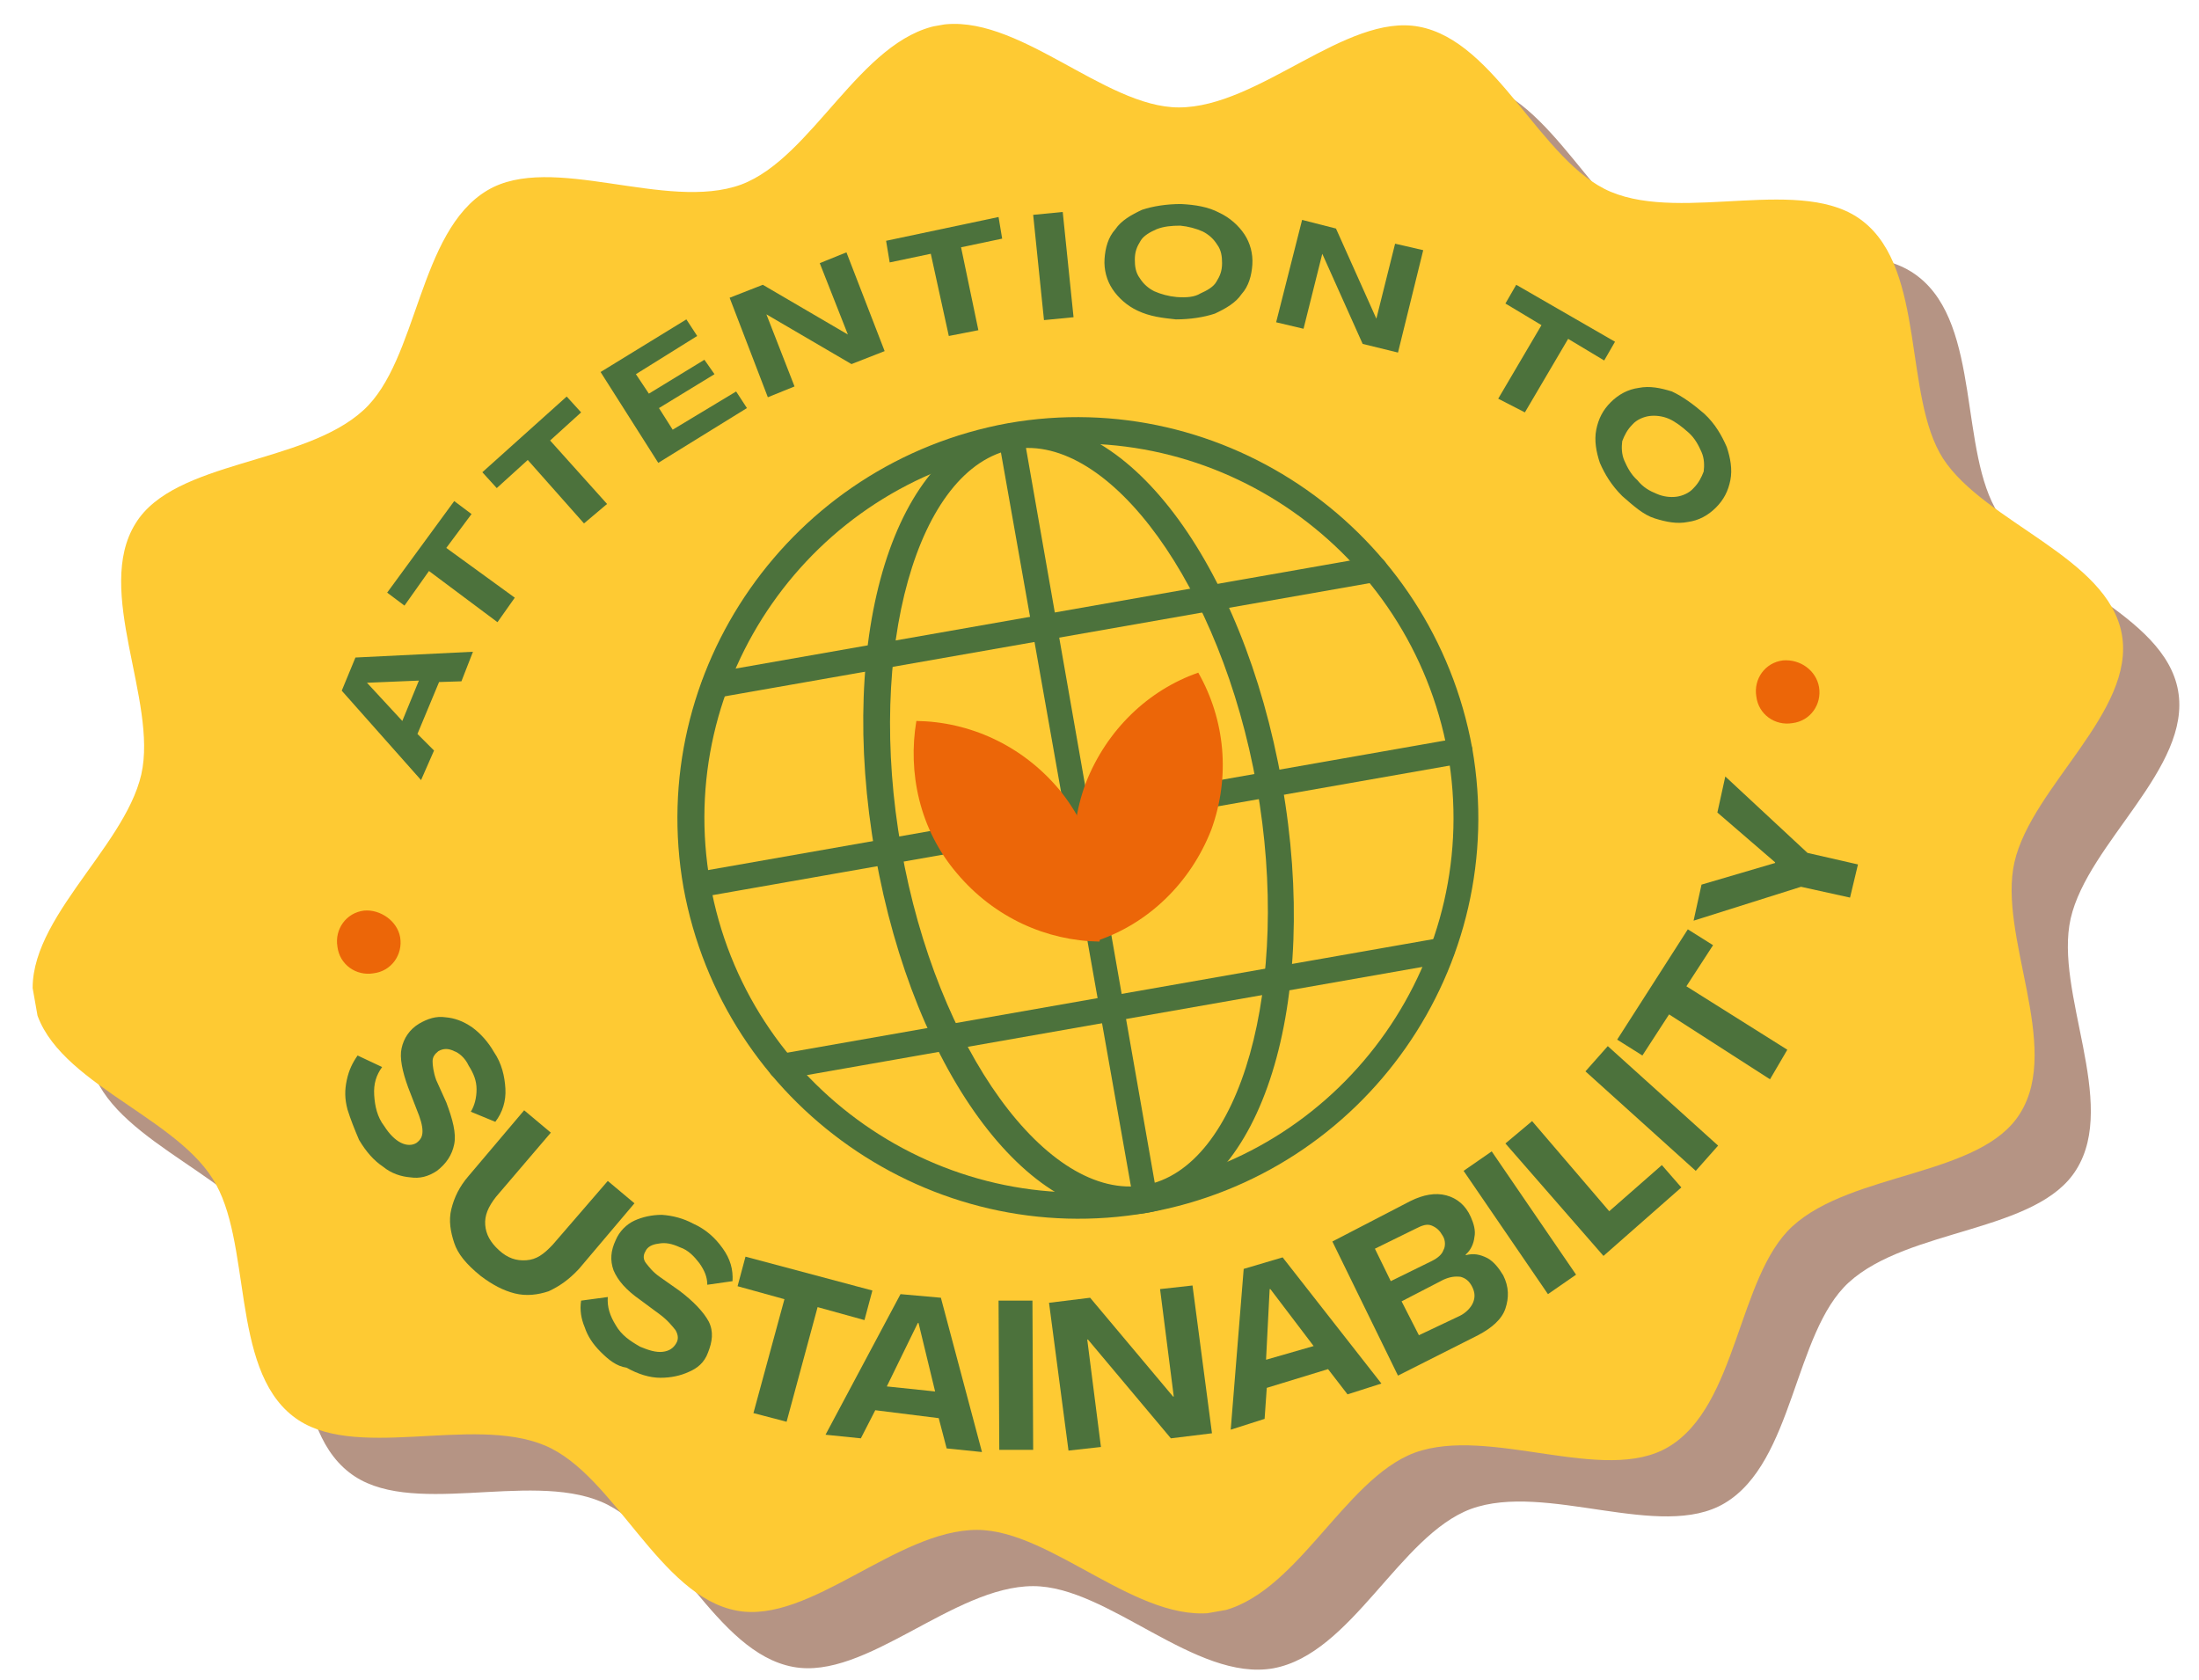 <?xml version="1.0" encoding="utf-8"?>
<!-- Generator: Adobe Illustrator 25.2.0, SVG Export Plug-In . SVG Version: 6.00 Build 0)  -->
<svg version="1.1" id="Livello_1" xmlns="http://www.w3.org/2000/svg" xmlns:xlink="http://www.w3.org/1999/xlink" x="0px" y="0px"
	 viewBox="0 0 305 233" style="enable-background:new 0 0 305 233;" xml:space="preserve">
<style type="text/css">
	.st0{display:none;fill:#B59484;}
	.st1{display:none;}
	.st2{display:inline;}
	.st3{clip-path:url(#SVGID_2_);}
	.st4{clip-path:url(#SVGID_4_);}
	.st5{fill:#EC6608;}
	.st6{clip-path:url(#SVGID_6_);}
	.st7{fill:#4C723C;}
	.st8{fill:#FECA33;}
	.st9{clip-path:url(#SVGID_8_);}
	.st10{fill:#B59484;}
	.st11{clip-path:url(#SVGID_10_);}
	.st12{clip-path:url(#SVGID_12_);}
	.st13{clip-path:url(#SVGID_14_);}
</style>
<path class="st0" d="M463.9,453.4l24.6-91.7c5.1-18.9-0.3-39.1-14.2-52.9l-67.1-67.1c-13.8-13.8-34-19.2-52.9-14.2l-91.7,24.6
	c-18.9,5.1-33.7,19.8-38.7,38.7l-24.6,91.7c-5.1,18.9,0.3,39.1,14.2,52.9l67.1,67.1c13.8,13.8,34,19.2,52.9,14.2l91.7-24.6
	C444.1,487.1,458.9,472.3,463.9,453.4"/>
<g class="st1">
	<g class="st2">
		<g>
			<g>
				<defs>
					
						<rect id="SVGID_1_" x="184.1" y="226.1" transform="matrix(0.259 -0.966 0.966 0.259 -102.607 592.424)" width="301.3" height="273.9"/>
				</defs>
				<clipPath id="SVGID_2_">
					<use xlink:href="#SVGID_1_"  style="overflow:visible;"/>
				</clipPath>
				<g class="st3">
					<g>
						<g>
							<g>
								<g>
									<defs>
										
											<rect id="SVGID_3_" x="184.1" y="226.1" transform="matrix(0.259 -0.966 0.966 0.259 -102.607 592.424)" width="301.3" height="273.9"/>
									</defs>
									<clipPath id="SVGID_4_">
										<use xlink:href="#SVGID_3_"  style="overflow:visible;"/>
									</clipPath>
									<g class="st4">
										<path class="st5" d="M454.8,444.3l24.6-91.7c5.1-18.9-0.3-39.1-14.2-52.9l-67.1-67.1c-13.8-13.8-34-19.2-52.9-14.2
											L253.5,243c-18.9,5.1-33.7,19.8-38.7,38.7l-24.6,91.7c-5.1,18.9,0.3,39.1,14.2,52.9l67.1,67.1
											c13.8,13.8,34,19.2,52.9,14.2l91.7-24.6C435,478,449.7,463.2,454.8,444.3"/>
										<path class="st5" d="M303.1,481.1c-4.6-1.2-8.9-3.7-12.3-7.1l-67.1-67c-6.9-6.9-9.6-17-7.1-26.5l24.6-91.7
											c2.5-9.4,10-16.8,19.4-19.4l91.7-24.6c4.6-1.2,9.5-1.2,14.2,0s8.9,3.7,12.3,7.1l67.1,67.1c6.9,6.9,9.6,17,7.1,26.5
											l-24.6,91.7c-2.5,9.4-10,16.8-19.4,19.4l-91.7,24.5C312.6,482.4,307.7,482.4,303.1,481.1"/>
									</g>
								</g>
							</g>
						</g>
					</g>
					<g>
						<g>
							<g>
								<g>
									<defs>
										
											<rect id="SVGID_5_" x="184.1" y="226.1" transform="matrix(0.259 -0.966 0.966 0.259 -102.607 592.424)" width="301.3" height="273.9"/>
									</defs>
									<clipPath id="SVGID_6_">
										<use xlink:href="#SVGID_5_"  style="overflow:visible;"/>
									</clipPath>
									<g class="st6">
										<path class="st7" d="M311.6,453.7c-0.5,0-0.9-0.1-1.1-0.2c-1.1-0.3-1.9-0.8-2.4-1.4c-39.6-35.3-55.5-95.1-40.7-152.3
											c0.5-2,2.2-3.5,4.1-3.9c26.6-6.8,54.6-6.7,81.1,0.4s50.8,21,70.4,40.2c1.5,1.3,2.2,3.4,1.6,5.4
											c-15.8,56.9-59.4,100.6-111.3,111.5C312.7,453.7,312.2,453.7,311.6,453.7 M275.2,303.8c-13.1,53.1,1.5,108.1,37.6,141
											c47.7-10.5,87.9-50.8,103.1-103.3c-18.3-17.6-41-30.3-65.5-36.9C325.9,298.1,299.9,297.8,275.2,303.8"/>
										<path class="st7" d="M403.4,345.2c-15.4-15.1-34.7-26.2-55.6-31.8c-20.9-5.6-43.1-5.7-64-0.3c-0.3,0-0.6,0.3-0.7,0.6
											c-11.7,45.1,0.8,92.2,32.1,120c0.1,0.1,0.3,0.2,0.4,0.2c0.2,0,0.3,0.1,0.4,0c40.8-8.4,75.3-42.9,87.8-87.9
											C403.7,345.8,403.6,345.4,403.4,345.2"/>
										<path class="st8" d="M368.7,353.4c-11.3-0.9-23,2.9-31.6,11.6c-8.7,8.6-12.5,20.3-11.6,31.6c11.3,0.9,23-2.9,31.6-11.6
											S369.6,364.7,368.7,353.4"/>
										<path class="st8" d="M309.7,337.6c10.3,4.8,18.4,14,21.6,25.8s0.7,23.8-5.8,33.1c-10.3-4.8-18.4-14-21.6-25.8
											S303.2,346.9,309.7,337.6"/>
										<path class="st7" d="M223.3,396.5c-1,3.7-4.7,5.8-8.4,4.8s-5.8-4.7-4.8-8.4s4.7-5.8,8.4-4.8
											C222.1,389.1,224.3,392.8,223.3,396.5"/>
									</g>
								</g>
							</g>
						</g>
					</g>
					<path class="st8" d="M227.8,376.2c-1.4,1.6-3,2.8-4.8,3.3c-1.9,0.6-3.9,0.6-6.1,0c-2.1-0.6-3.9-1.6-5.2-2.9
						c-1.3-1.4-2.2-3.1-2.6-5.1c-0.4-2-0.3-4.2,0.4-6.6c0.5-1.8,1.2-3.3,2.2-4.7s2.1-2.3,3.5-3c1.3-0.7,2.8-1,4.3-1l-0.1,5
						c-1.4,0-2.6,0.4-3.6,1.2c-1,0.9-1.8,2-2.2,3.6c-0.4,1.4-0.4,2.6-0.2,3.8c0.3,1.2,0.8,2.2,1.7,3s1.9,1.4,3.3,1.8
						c1.3,0.4,2.6,0.4,3.7,0c1.2-0.4,2.2-1,3-2s1.4-2.2,1.9-3.8c0.5-1.8,0.5-3.4-0.1-4.9c-0.5-1.5-1.5-2.6-2.9-3.3l2.1-4.5
						c1.5,0.7,2.8,1.8,3.7,3.2c0.9,1.4,1.5,3,1.7,4.8s0,3.8-0.5,5.8C230.2,372.5,229.1,374.6,227.8,376.2L227.8,376.2z"/>
					<path class="st8" d="M216.7,340.4l1.6-6l22.2-3.3l-1.4,5.3l-4.4,0.6l-2.5,9.5l3.5,2.7l-1.4,5.3L216.7,340.4L216.7,340.4z
						 M231,337.2l-9.8,1.2l0,0l7.9,6L231,337.2L231,337.2z"/>
					<path class="st8" d="M245.8,310.4c-0.7,0.6-1.6,0.9-2.6,1.1l-3.3,0.4c-0.7,0.1-1.3,0.4-1.8,0.8s-0.8,0.9-1,1.5l-1.3,4.7l7.4,2
						l-1.4,5.1l-19.9-5.3l3.4-12.8c0.4-1.6,1-2.9,1.9-4s1.8-1.8,2.9-2.1s2.3-0.4,3.5-0.1c1.4,0.4,2.5,1.2,3.2,2.4
						c0.7,1.2,1,2.7,0.9,4.4l0,0c0.6-0.8,1.5-1.2,2.6-1.4l2.8-0.4c0.7-0.1,1.2-0.4,1.4-1c0.1-0.3,0.1-0.6,0-0.9s-0.3-0.6-0.5-0.9
						l2.6-0.5c0.4,0.6,0.6,1.4,0.8,2.2c0.1,0.9,0.1,1.7-0.1,2.5C247,309.1,246.5,309.9,245.8,310.4L245.8,310.4z M234.4,311.2
						c0.3-1.1,0.3-2.1,0-2.9s-0.9-1.3-1.8-1.6c-0.9-0.2-1.7-0.1-2.4,0.5c-0.7,0.5-1.2,1.4-1.5,2.5l-1.8,6.8l5.7,1.5L234.4,311.2
						L234.4,311.2z"/>
					<path class="st8" d="M229.2,292.2l5.6-16.9l3.7,1.2l-4,12l4.3,1.4l3.6-11l3.3,1.1l-3.6,11l4.7,1.6l4.1-12.3l3.7,1.2l-5.7,17.1
						L229.2,292.2L229.2,292.2z"/>
					<path class="st8" d="M265.9,278c-2.1-0.4-4-1.2-5.4-2.6c-1.5-1.3-2.5-3.1-3.1-5.2s-0.5-4.1,0.1-6s1.8-3.5,3.4-4.9
						c1.7-1.4,3.8-2.4,6.2-3.1c2.5-0.7,4.8-0.8,7-0.4c2.1,0.4,3.9,1.2,5.4,2.6s2.5,3.1,3.1,5.2s0.5,4.1-0.1,6s-1.8,3.5-3.4,4.9
						c-1.7,1.4-3.8,2.4-6.2,3.1C270.4,278.3,268.1,278.4,265.9,278z M275.5,271.7c1-0.9,1.7-1.9,2-3c0.4-1.2,0.4-2.4,0-3.7
						c-0.4-1.3-1-2.4-1.9-3.2c-0.9-0.8-2-1.4-3.3-1.6s-2.7-0.2-4.1,0.2c-1.5,0.4-2.7,1-3.7,1.9s-1.7,1.9-2,3c-0.4,1.2-0.4,2.4,0,3.7
						c0.4,1.3,1,2.4,1.9,3.2c0.9,0.8,2,1.4,3.3,1.6s2.7,0.2,4.2-0.2C273.3,273.2,274.5,272.6,275.5,271.7L275.5,271.7z"/>
					<path class="st8" d="M286.2,251.9l16.8-4.5l1.1,4l-11.7,3.1l1.3,4.7l10-2.7l1,3.6l-10,2.7l2,7.7l-5.1,1.4L286.2,251.9
						L286.2,251.9z"/>
					<path class="st8" d="M317.4,243.6l12.1-3.3c2.5-0.7,4.7-0.6,6.4,0.2c1.8,0.8,2.9,2.3,3.5,4.3c0.5,2.1,0.3,3.9-0.9,5.4
						c-1.1,1.6-2.9,2.7-5.5,3.4l-7.1,1.9l1.8,6.6l-5,1.4L317.4,243.6L317.4,243.6z M331,250.5c1.3-0.3,2.2-0.9,2.8-1.7
						c0.6-0.8,0.7-1.6,0.5-2.6c-0.3-1-0.8-1.7-1.7-2s-2-0.4-3.3,0l-6,1.6l1.7,6.4L331,250.5L331,250.5z"/>
					<path class="st8" d="M343.7,236l17.4-3.4l0.7,3.8l-12.5,2.4l0.9,4.4l11.3-2.2l0.6,3.3l-11.3,2.2l1,4.9l12.8-2.5l0.7,3.8
						l-17.7,3.4L343.7,236L343.7,236z"/>
					<path class="st8" d="M367.8,254.8c-0.7-2-0.9-4-0.5-6c0.4-1.9,1.4-3.7,2.9-5.3c1.5-1.5,3.3-2.5,5.3-2.9c1.9-0.4,4-0.2,6,0.5
						s4,2,5.8,3.9c1.8,1.8,3.1,3.8,3.9,5.8c0.7,2,0.9,4,0.5,6c-0.4,1.9-1.4,3.7-2.9,5.2s-3.3,2.5-5.2,2.9c-1.9,0.4-3.9,0.3-6-0.5
						c-2-0.7-4-2-5.8-3.9C369.8,258.8,368.5,256.8,367.8,254.8L367.8,254.8z M378,259.9c1.2,0.4,2.5,0.5,3.7,0.2s2.3-0.9,3.2-1.9
						c1-1,1.6-2,1.9-3.2s0.2-2.4-0.2-3.7c-0.4-1.2-1.2-2.4-2.3-3.5c-1.1-1.1-2.3-1.9-3.5-2.3c-1.2-0.4-2.5-0.5-3.7-0.2
						s-2.3,0.9-3.2,1.9c-1,1-1.6,2-1.8,3.2c-0.3,1.2-0.2,2.4,0.2,3.7c0.4,1.2,1.2,2.4,2.3,3.5C375.7,258.7,376.8,259.4,378,259.9
						L378,259.9z"/>
					<path class="st8" d="M400.5,259.2l8.9,8.9c1.9,1.9,2.9,3.7,3,5.7c0.2,1.9-0.5,3.7-2,5.2s-3.2,2.2-5.1,2s-3.8-1.2-5.7-3.1
						l-5.2-5.2l-4.8,4.8l-3.7-3.7L400.5,259.2L400.5,259.2z M401.4,274.5c0.9,1,1.9,1.5,2.9,1.6s1.8-0.2,2.5-0.9
						c0.7-0.7,1-1.6,0.9-2.5c-0.1-1-0.6-1.9-1.6-2.9l-4.4-4.4l-4.7,4.7L401.4,274.5L401.4,274.5z"/>
					<path class="st8" d="M419.5,278.2l3.7,3.7l-11.6,11.6l7.6,7.6l-3,3l-11.3-11.3L419.5,278.2L419.5,278.2z"/>
					<path class="st8" d="M434.7,293.4l12.6,12.6l-2.7,2.7l-9-9l-3.2,3.2l8.1,8.2l-2.4,2.4l-8.1-8.2l-3.5,3.5l9.2,9.2l-2.7,2.7
						L420.1,308L434.7,293.4L434.7,293.4z"/>
					<path class="st8" d="M441.7,349.8c1.4-1.6,3-2.8,4.8-3.3c1.9-0.6,3.9-0.6,6.1,0c2.1,0.6,3.9,1.6,5.2,2.9
						c1.3,1.4,2.2,3.1,2.6,5.1s0.3,4.2-0.4,6.6c-0.5,1.8-1.2,3.3-2.2,4.7c-1,1.3-2.1,2.3-3.5,3c-1.3,0.7-2.8,1-4.3,1l0.1-5
						c1.4,0,2.6-0.4,3.6-1.2c1-0.9,1.8-2,2.2-3.6c0.4-1.4,0.4-2.6,0.2-3.8c-0.3-1.2-0.8-2.2-1.7-3c-0.9-0.8-1.9-1.4-3.3-1.8
						c-1.3-0.4-2.6-0.4-3.7,0c-1.2,0.4-2.2,1-3,2s-1.4,2.2-1.9,3.8c-0.5,1.8-0.5,3.4,0.1,4.9c0.5,1.5,1.5,2.6,2.9,3.3l-2.1,4.5
						c-1.5-0.7-2.8-1.8-3.7-3.2c-0.9-1.4-1.5-3-1.7-4.8s0-3.8,0.5-5.8C439.3,353.6,440.3,351.5,441.7,349.8L441.7,349.8z"/>
					<path class="st8" d="M452.8,385.6l-1.6,6l-22.2,3.3l1.4-5.3l4.4-0.6l2.5-9.5l-3.5-2.7l1.4-5.3L452.8,385.6L452.8,385.6z
						 M438.5,388.9l9.8-1.2l0,0l-7.9-6L438.5,388.9L438.5,388.9z"/>
					<path class="st8" d="M423.7,415.6c0.7-0.6,1.6-0.9,2.6-1.1l3.3-0.4c0.7-0.1,1.3-0.4,1.8-0.8s0.8-0.9,1-1.5l1.3-4.7l-7.4-2
						l1.4-5.1l19.9,5.3l-3.4,12.8c-0.4,1.6-1,2.9-1.9,4c-0.8,1-1.8,1.8-2.9,2.1c-1.1,0.4-2.3,0.4-3.5,0.1c-1.4-0.4-2.5-1.2-3.2-2.4
						c-0.7-1.2-1-2.7-0.9-4.4l0,0c-0.6,0.8-1.5,1.2-2.6,1.4l-2.8,0.4c-0.7,0.1-1.2,0.4-1.4,1c-0.1,0.3-0.1,0.6,0,0.9
						s0.3,0.6,0.5,0.9l-2.6,0.5c-0.4-0.6-0.6-1.4-0.8-2.2c-0.1-0.9-0.1-1.7,0.1-2.5C422.5,417,423,416.2,423.7,415.6L423.7,415.6z
						 M435.1,414.9c-0.3,1.1-0.3,2.1,0,2.9s0.9,1.3,1.8,1.6c0.9,0.2,1.7,0.1,2.4-0.5c0.7-0.5,1.2-1.4,1.5-2.5l1.8-6.8l-5.7-1.5
						L435.1,414.9L435.1,414.9z"/>
					<path class="st8" d="M440.3,433.9l-5.6,16.9l-3.7-1.2l4-12l-4.3-1.4l-3.6,11l-3.3-1.1l3.6-11l-4.7-1.6l-4.1,12.3l-3.7-1.2
						l5.7-17.1L440.3,433.9L440.3,433.9z"/>
					<path class="st8" d="M403.6,448c2.1,0.4,4,1.2,5.4,2.6s2.5,3,3.1,5.2c0.6,2.1,0.5,4.1-0.1,6s-1.8,3.5-3.4,4.9
						c-1.7,1.4-3.8,2.4-6.2,3.1c-2.5,0.7-4.8,0.8-7,0.4s-3.9-1.2-5.4-2.6c-1.5-1.3-2.5-3.1-3.1-5.2s-0.5-4.1,0.1-6s1.8-3.5,3.4-4.9
						c1.7-1.4,3.8-2.4,6.2-3.1C399.1,447.8,401.5,447.6,403.6,448L403.6,448z M394,454.4c-1,0.9-1.7,1.9-2,3c-0.4,1.2-0.4,2.4,0,3.7
						c0.4,1.3,1,2.4,1.9,3.2c0.9,0.8,2,1.4,3.3,1.6s2.7,0.2,4.1-0.2c1.5-0.4,2.7-1,3.7-1.9s1.7-1.9,2-3c0.4-1.2,0.4-2.4,0-3.7
						c-0.4-1.3-1-2.4-1.9-3.2c-0.9-0.8-2-1.4-3.3-1.6s-2.7-0.2-4.2,0.2C396.2,452.9,395,453.5,394,454.4L394,454.4z"/>
					<path class="st8" d="M383.3,474.1l-16.8,4.5l-1.1-4l11.7-3.1l-1.3-4.7l-10,2.7l-1-3.6l10-2.7l-2-7.7l5.1-1.4L383.3,474.1
						L383.3,474.1z"/>
					<path class="st8" d="M352.2,482.5l-12.2,3.3c-2.5,0.7-4.7,0.6-6.4-0.2c-1.8-0.8-2.9-2.3-3.5-4.3c-0.5-2.1-0.3-3.9,0.9-5.4
						c1.1-1.6,2.9-2.7,5.5-3.4l7.1-1.9l-1.8-6.6l5-1.4L352.2,482.5L352.2,482.5z M338.5,475.6c-1.3,0.3-2.2,0.9-2.8,1.7
						s-0.7,1.6-0.5,2.6c0.3,1,0.8,1.7,1.7,2c0.9,0.4,2,0.4,3.3,0l6-1.6l-1.7-6.3L338.5,475.6L338.5,475.6z"/>
					<path class="st8" d="M325.7,490.1l-17.5,3.3l-0.7-3.8l12.5-2.4l-0.8-4.4l-11.3,2.2l-0.6-3.4l11.3-2.2l-0.9-4.9l-12.8,2.4
						l-0.7-3.8l17.7-3.4L325.7,490.1L325.7,490.1z"/>
					<path class="st8" d="M301.8,471.3c0.7,2,0.9,4,0.5,6c-0.4,1.9-1.4,3.7-2.9,5.3c-1.5,1.5-3.3,2.5-5.3,2.9
						c-1.9,0.4-3.9,0.2-6-0.5c-2-0.7-4-2-5.8-3.9c-1.8-1.8-3.1-3.8-3.9-5.8c-0.7-2-0.9-4-0.5-6c0.4-1.9,1.4-3.7,2.9-5.2
						s3.3-2.5,5.2-2.9s3.9-0.3,6,0.5c2,0.7,4,2,5.8,3.9C299.7,467.3,301,469.3,301.8,471.3L301.8,471.3z M291.5,466.2
						c-1.2-0.4-2.5-0.5-3.7-0.2s-2.3,0.9-3.2,1.9s-1.6,2-1.9,3.2s-0.2,2.4,0.2,3.7s1.2,2.4,2.3,3.5c1.1,1.1,2.3,1.9,3.5,2.3
						s2.5,0.5,3.7,0.2s2.3-0.9,3.2-1.9c1-1,1.6-2,1.8-3.2c0.3-1.2,0.2-2.4-0.2-3.7c-0.4-1.2-1.2-2.4-2.3-3.5
						S292.7,466.6,291.5,466.2L291.5,466.2z"/>
					<path class="st8" d="M269,466.8l-8.9-8.9c-1.9-1.9-2.9-3.7-3-5.7c-0.2-1.9,0.5-3.7,2-5.2s3.2-2.2,5.1-2s3.8,1.2,5.7,3.1
						l5.2,5.2l4.8-4.8l3.7,3.7L269,466.8L269,466.8z M268.1,451.5c-1-1-1.9-1.5-2.9-1.6s-1.8,0.2-2.5,0.9s-1,1.6-0.9,2.5
						c0.1,1,0.7,1.9,1.6,2.9l4.4,4.4l4.7-4.7L268.1,451.5L268.1,451.5z"/>
					<path class="st8" d="M250,447.8l-3.7-3.7l11.6-11.6l-7.6-7.6l3-3l11.3,11.3L250,447.8L250,447.8z"/>
					<path class="st8" d="M234.8,432.6L222.2,420l2.7-2.7l9,9l3.2-3.2l-8.2-8.2l2.4-2.4l8.2,8.2l3.5-3.5l-9.2-9.2l2.7-2.7l12.8,12.8
						L234.8,432.6L234.8,432.6z"/>
					<g>
						<g>
							<g>
								<g>
									<defs>
										
											<rect id="SVGID_7_" x="184.1" y="226.1" transform="matrix(0.259 -0.966 0.966 0.259 -102.607 592.424)" width="301.3" height="273.9"/>
									</defs>
									<clipPath id="SVGID_8_">
										<use xlink:href="#SVGID_7_"  style="overflow:visible;"/>
									</clipPath>
									<g class="st9">
										<path class="st7" d="M459.8,334c-1,3.7-4.7,5.8-8.4,4.8s-5.8-4.7-4.8-8.4c1-3.7,4.7-5.8,8.4-4.8S460.8,330.3,459.8,334"/>
									</g>
								</g>
							</g>
						</g>
					</g>
				</g>
			</g>
		</g>
	</g>
</g>
<g>
	<path class="st10" d="M302.1,95.8c1.9,10.7-12.5,21.1-14.9,31.6c-2.3,10.2,6.6,25.5,0.8,34.8c-5.4,8.8-23.3,8.1-31.6,15.7
		c-7.6,7-7.6,24.9-17.2,30.6c-8.9,5.3-24.8-3-35.2,0.8c-9.9,3.7-16.5,20.1-27.4,22.1c-10.8,1.9-22.9-11.4-33.3-11.4
		c-11.1,0-23.2,13.1-33.3,11.2c-10.8-2-16.9-18.8-26.6-22.9c-10.2-4.3-26.8,2.4-35-4.1c-8.7-6.8-5.6-24.3-11.1-32.9
		c-5.8-8.9-23-13.8-24.9-24.5c-1.9-10.7,12.5-21.1,14.9-31.6c2.3-10.2-6.6-25.5-0.8-34.8c5.4-8.8,23.3-8.1,31.6-15.7
		c7.6-7,7.6-24.9,17.2-30.6c8.9-5.3,24.8,3,35.2-0.8c9.9-3.7,16.5-20.1,27.4-22.1c10.8-1.9,22.9,11.4,33.3,11.4
		c11.1,0,23.2-13.1,33.3-11.2c10.8,2,16.9,18.8,26.6,22.9c10.2,4.3,26.8-2.4,35,4.1c8.7,6.8,5.6,24.3,11.1,32.9
		C283,80.3,300.2,85.1,302.1,95.8"/>
	<g>
		<g>
			<g>
				<g>
					<defs>
						
							<rect id="SVGID_9_" x="2.6" y="1.9" transform="matrix(0.985 -0.174 0.174 0.985 -17.434 27.677)" width="293.9" height="223.3"/>
					</defs>
					<clipPath id="SVGID_10_">
						<use xlink:href="#SVGID_9_"  style="overflow:visible;"/>
					</clipPath>
					<g class="st11">
						<g>
							<g>
								<g>
									<g>
										<defs>
											
												<rect id="SVGID_11_" x="2.6" y="1.9" transform="matrix(0.985 -0.174 0.174 0.985 -17.434 27.677)" width="293.9" height="223.3"/>
										</defs>
										<clipPath id="SVGID_12_">
											<use xlink:href="#SVGID_11_"  style="overflow:visible;"/>
										</clipPath>
										<g class="st12">
											<path class="st8" d="M294.3,88c1.9,10.7-12.5,21.1-14.9,31.6c-2.3,10.2,6.6,25.5,0.8,34.8c-5.4,8.8-23.3,8.1-31.6,15.7
												c-7.6,7-7.6,24.9-17.2,30.6c-8.9,5.3-24.8-3-35.2,0.8c-9.9,3.7-16.5,20.1-27.4,22.1c-10.8,1.9-22.9-11.4-33.3-11.4
												c-11.1,0-23.2,13.1-33.3,11.2c-10.8-2-16.9-18.8-26.6-22.9c-10.2-4.3-26.8,2.4-35-4.1c-8.7-6.8-5.6-24.3-11.1-32.9
												c-5.7-9.1-22.9-13.8-24.8-24.5c-1.9-10.7,12.5-21.1,14.9-31.6c2.3-10.2-6.6-25.5-0.8-34.8c5.4-8.8,23.3-8.1,31.6-15.7
												C58,50,58,32.1,67.6,26.4c8.9-5.3,24.8,3,35.2-0.8c9.9-3.7,16.5-20.1,27.4-22.1c10.8-1.9,22.9,11.4,33.3,11.4
												c11.1,0,23.2-13.1,33.3-11.2c10.8,2,16.9,18.8,26.6,22.9c10.2,4.3,26.8-2.4,35,4.1c8.7,6.8,5.6,24.3,11.1,32.9
												C275.3,72.5,292.4,77.3,294.3,88"/>
										</g>
									</g>
								</g>
							</g>
						</g>
						<g>
							<g>
								<g>
									<g>
										<defs>
											
												<rect id="SVGID_13_" x="2.6" y="1.9" transform="matrix(0.985 -0.174 0.174 0.985 -17.434 27.677)" width="293.9" height="223.3"/>
										</defs>
										<clipPath id="SVGID_14_">
											<use xlink:href="#SVGID_13_"  style="overflow:visible;"/>
										</clipPath>
										<g class="st13">
											<path class="st7" d="M159.2,168.2c-30.1,5.3-58.9-14.9-64.4-45.1c-5.3-30.1,14.9-58.9,45-64.4
												c30.1-5.3,58.9,14.9,64.4,45.1C209.5,134.1,189.3,162.8,159.2,168.2 M140.6,62.3c-28.2,5-47.1,32-42.1,60.2
												c5,28.2,32,47.1,60.2,42.1s47.1-32,42.1-60.2C195.6,76.2,168.7,57.4,140.6,62.3"/>
											<path class="st7" d="M159.2,168.2c-15.9,2.8-32.4-19.1-37.8-49.7s2.7-56.8,18.6-59.6c15.9-2.8,32.4,19.1,37.8,49.7
												C183.2,139.1,175,165.4,159.2,168.2 M140.6,62.3c-13.4,2.4-20.5,27.8-15.6,55.4c4.9,27.8,20.3,49,33.7,46.7
												c13.4-2.3,20.5-27.8,15.6-55.4C169.4,81.4,153.9,60,140.6,62.3"/>
											<path class="st7" d="M191,80.7L99.3,96.8c-0.9,0.1-1.9-0.5-2-1.5c-0.1-0.9,0.5-1.9,1.5-2l91.6-16.1
												c0.9-0.1,1.9,0.5,2,1.5C192.5,79.6,192,80.6,191,80.7"/>
											<path class="st7" d="M202.7,105.9L96.9,124.5c-0.9,0.1-1.9-0.5-2-1.5c-0.1-0.9,0.5-1.9,1.5-2l105.8-18.6
												c0.9-0.1,1.9,0.5,2,1.5C204.3,104.8,203.8,105.8,202.7,105.9"/>
											<path class="st7" d="M200.2,133.6l-91.6,16.1c-0.9,0.1-1.9-0.5-2-1.5c-0.1-0.9,0.5-1.9,1.5-2l91.6-16.1
												c0.9-0.1,1.9,0.5,2,1.5C201.9,132.5,201.2,133.4,200.2,133.6"/>
											<path class="st7" d="M159.1,167.4c-0.9,0.1-1.9-0.5-2-1.5l-18.6-105c-0.1-0.9,0.5-1.9,1.5-2c0.9-0.1,1.9,0.5,2,1.5
												l18.4,105C160.7,166.3,160,167.3,159.1,167.4"/>
											<path class="st5" d="M166.2,93.3c-6.9,2.4-12.7,7.9-15.6,15.3c-2.8,7.5-1.9,15.3,1.8,21.8c6.9-2.4,12.7-7.9,15.6-15.3
												C170.7,107.7,169.9,99.8,166.2,93.3"/>
											<path class="st5" d="M127.1,100c7.3,0.1,14.6,3.3,19.8,9.5c5,6.1,6.9,14,5.6,21.1c-7.3-0.1-14.6-3.3-19.8-9.5
												C127.5,115,125.9,107.1,127.1,100"/>
											<path class="st5" d="M55.5,130c0.4,2.4-1.2,4.7-3.7,5c-2.4,0.4-4.7-1.2-5-3.7c-0.4-2.4,1.2-4.7,3.7-5
												C52.7,126.1,55.1,127.7,55.5,130"/>
											<path class="st5" d="M252.3,95.3c0.4,2.4-1.2,4.7-3.7,5c-2.4,0.4-4.7-1.2-5-3.7c-0.4-2.4,1.2-4.7,3.7-5
												C249.7,91.4,251.9,93,252.3,95.3"/>
										</g>
									</g>
								</g>
							</g>
						</g>
						<path class="st7" d="M48.2,153.9c-0.4-1.5-0.4-2.7-0.1-4.1c0.3-1.4,0.8-2.4,1.5-3.4l3.4,1.6c-0.8,1.1-1.2,2.3-1.1,3.9
							c0.1,1.5,0.4,3,1.4,4.3c0.7,1.1,1.5,1.9,2.3,2.3c0.8,0.4,1.6,0.4,2.2,0c0.5-0.4,0.8-0.8,0.8-1.6c0-0.8-0.3-1.8-0.8-3l-1.2-3.1
							c-0.8-2.2-1.2-4.1-0.9-5.4c0.3-1.4,1.1-2.6,2.4-3.4c1.2-0.7,2.4-1.1,3.7-0.9c1.2,0.1,2.4,0.5,3.7,1.4c1.1,0.8,2.2,2,3,3.4
							c1.1,1.6,1.5,3.4,1.6,5.1s-0.4,3.3-1.4,4.6l-3.4-1.4c0.5-0.8,0.8-1.9,0.8-3.1s-0.4-2.2-1.1-3.3c-0.5-1.1-1.4-1.8-2-2
							c-0.8-0.4-1.5-0.4-2.2,0c-0.5,0.4-0.8,0.8-0.8,1.4c0,0.5,0.1,1.5,0.5,2.6l1.4,3.1c0.9,2.4,1.4,4.3,1.1,5.8s-1.1,2.7-2.4,3.7
							c-1.2,0.8-2.4,1.1-3.7,0.9c-1.2-0.1-2.6-0.5-3.8-1.5c-1.2-0.8-2.3-2-3.3-3.7C49.2,156.7,48.6,155.2,48.2,153.9L48.2,153.9z"/>
						<path class="st7" d="M63,172.4c-0.5-1.5-0.8-3.1-0.4-4.7c0.4-1.6,1.1-3.1,2.4-4.6l7.7-9.1l3.7,3.1l-7.6,8.9
							c-1.1,1.4-1.6,2.6-1.5,3.9s0.7,2.4,1.9,3.5c1.2,1.1,2.4,1.5,3.8,1.4c1.4-0.1,2.4-0.8,3.7-2.2l7.6-8.8l3.7,3.1l-7.7,9.1
							c-1.4,1.5-2.7,2.4-4.2,3.1c-1.5,0.5-3.1,0.7-4.7,0.3c-1.6-0.4-3.1-1.2-4.7-2.4C64.6,175.3,63.5,173.9,63,172.4L63,172.4z"/>
						<path class="st7" d="M83.3,187.5c-1.1-1.1-1.8-2.2-2.2-3.4c-0.5-1.2-0.7-2.4-0.5-3.7l3.7-0.5c-0.1,1.4,0.3,2.6,1.1,3.9
							c0.8,1.4,2,2.2,3.4,3c1.2,0.5,2.2,0.8,3.1,0.7s1.5-0.5,1.9-1.2c0.3-0.5,0.3-1.1-0.1-1.8c-0.4-0.5-1.1-1.4-2.2-2.2l-2.7-2
							c-2-1.4-3.1-2.7-3.7-4.1c-0.5-1.4-0.4-2.7,0.3-4.2c0.5-1.2,1.5-2.2,2.6-2.7c1.1-0.5,2.4-0.8,3.8-0.8c1.5,0.1,3,0.5,4.3,1.2
							c1.8,0.8,3.1,2,4.1,3.4c1.1,1.5,1.5,3,1.4,4.6l-3.5,0.5c0-1.1-0.4-2-1.1-3c-0.7-0.9-1.5-1.8-2.7-2.2c-1.1-0.5-2-0.7-3-0.5
							c-0.8,0.1-1.5,0.4-1.8,1.1c-0.3,0.5-0.3,1.1,0.1,1.6c0.4,0.5,0.9,1.2,1.9,1.9l2.7,1.9c2,1.5,3.4,3,4.1,4.3
							c0.7,1.4,0.5,2.8-0.1,4.3c-0.5,1.4-1.5,2.2-2.7,2.7c-1.1,0.5-2.4,0.8-3.9,0.8s-3.1-0.5-4.7-1.4
							C85.5,189.5,84.4,188.6,83.3,187.5L83.3,187.5z"/>
						<path class="st7" d="M108.8,180.2l-6.5-1.8l1.1-4.1l17.6,4.7l-1.1,4.1l-6.5-1.8l-4.3,15.9l-4.6-1.2L108.8,180.2L108.8,180.2z"
							/>
						<path class="st7" d="M124.9,179.5l5.6,0.5l5.7,21.4l-4.9-0.5l-1.1-4.2l-8.8-1.1l-2,3.9l-4.9-0.5L124.9,179.5L124.9,179.5z
							 M129.7,193l-2.3-9.5h-0.1l-4.3,8.8L129.7,193L129.7,193z"/>
						<path class="st7" d="M138.5,180.4h4.7l0.1,20.7h-4.7L138.5,180.4z"/>
						<path class="st7" d="M145.5,180.7l5.7-0.7l11.5,13.7h0.1l-1.9-14.9l4.5-0.5l2.7,20.5l-5.7,0.7l-11.5-13.7h-0.1l1.9,14.9
							l-4.5,0.5L145.5,180.7L145.5,180.7z"/>
						<path class="st7" d="M172.5,176l5.4-1.6l13.7,17.5l-4.7,1.5l-2.7-3.5l-8.5,2.6l-0.3,4.3l-4.7,1.5L172.5,176L172.5,176z
							 M182.2,186.7l-6-7.9h-0.1l-0.5,9.8L182.2,186.7L182.2,186.7z"/>
						<path class="st7" d="M184.8,172.2l10.8-5.6c1.8-0.9,3.5-1.2,5-0.8c1.5,0.4,2.7,1.4,3.4,3c0.4,0.9,0.7,1.9,0.5,2.8
							c-0.1,0.9-0.5,1.8-1.2,2.4v0.1c1.1-0.3,2-0.1,3,0.4c0.9,0.5,1.6,1.4,2.2,2.4c0.8,1.6,0.8,3.1,0.3,4.6
							c-0.5,1.5-1.9,2.7-3.8,3.7l-11.1,5.6L184.8,172.2L184.8,172.2z M198.6,174.9c0.8-0.4,1.4-0.9,1.6-1.5c0.3-0.5,0.3-1.4-0.1-2
							c-0.4-0.7-0.8-1.1-1.5-1.4c-0.7-0.3-1.4,0-2.2,0.4l-5.7,2.8l2.2,4.5L198.6,174.9L198.6,174.9z M202.5,182.5
							c0.8-0.4,1.5-1.1,1.8-1.8c0.3-0.7,0.3-1.4-0.1-2.2c-0.4-0.8-0.9-1.2-1.6-1.4c-0.8-0.1-1.5,0-2.4,0.4l-5.8,3l2.4,4.7
							L202.5,182.5L202.5,182.5z"/>
						<path class="st7" d="M203,162.4l3.9-2.7l11.7,17.1l-3.9,2.7L203,162.4z"/>
						<path class="st7" d="M208.8,158.6l3.7-3.1l10.7,12.5l7.3-6.4l2.7,3.1l-10.8,9.5L208.8,158.6L208.8,158.6z"/>
						<path class="st7" d="M219.9,148.6l3.1-3.5l15.3,13.8l-3.1,3.5L219.9,148.6z"/>
						<path class="st7" d="M231.5,140.7l-3.7,5.7l-3.5-2.2l9.8-15.3l3.5,2.2l-3.7,5.7l14,8.8l-2.4,4.1L231.5,140.7L231.5,140.7z"/>
						<path class="st7" d="M249.8,123l-14.9,4.7l1.1-5l10.2-3v-0.1l-8-6.9l1.1-5l11.4,10.6l7,1.6l-1.1,4.6L249.8,123L249.8,123z"/>
						<path class="st7" d="M47.4,95.8l1.9-4.6l16.3-0.8l-1.6,4.1l-3.1,0.1l-3,7.2l2.3,2.3l-1.8,4.1L47.4,95.8L47.4,95.8z M58.1,94.4
							l-7.2,0.3l0,0l4.9,5.3L58.1,94.4L58.1,94.4z"/>
						<path class="st7" d="M59.5,79.2L56.1,84l-2.4-1.8L63,69.5l2.4,1.8L61.9,76l9.5,6.9L69,86.3L59.5,79.2z"/>
						<path class="st7" d="M73.2,63.8l-4.3,3.9l-2-2.2L78.6,55l2,2.2l-4.3,3.9l7.9,8.8L81,72.6L73.2,63.8L73.2,63.8z"/>
						<path class="st7" d="M83.3,51.6l11.9-7.3l1.5,2.3l-8.5,5.3l1.8,2.7l7.7-4.7l1.4,2l-7.7,4.7l1.9,3l8.8-5.3l1.5,2.3l-12.3,7.6
							L83.3,51.6L83.3,51.6z"/>
						<path class="st7" d="M101.2,41.3l4.6-1.8l11.8,6.9l0,0l-3.9-9.9l3.7-1.5l5.3,13.7l-4.6,1.8l-11.8-6.9l0,0l3.9,10l-3.7,1.5
							L101.2,41.3L101.2,41.3z"/>
						<path class="st7" d="M129.1,35.2l-5.7,1.2l-0.5-3l15.6-3.3l0.5,3l-5.7,1.2l2.4,11.5l-4.1,0.8L129.1,35.2L129.1,35.2z"/>
						<path class="st7" d="M143.3,29.8l4.1-0.4l1.5,14.6l-4.1,0.4L143.3,29.8z"/>
						<path class="st7" d="M157.8,43.1c-1.5-0.7-2.7-1.8-3.5-3c-0.8-1.2-1.2-2.7-1.1-4.2c0.1-1.5,0.5-3,1.5-4.1
							c0.8-1.2,2.2-2,3.7-2.7c1.5-0.5,3.4-0.8,5.4-0.8c2,0.1,3.8,0.4,5.3,1.2c1.5,0.7,2.7,1.8,3.5,3c0.8,1.2,1.2,2.7,1.1,4.2
							c-0.1,1.5-0.5,3-1.5,4.1c-0.8,1.2-2.2,2-3.7,2.7c-1.5,0.5-3.4,0.8-5.4,0.8C161.2,44.1,159.5,43.9,157.8,43.1L157.8,43.1z
							 M166.5,40.7c0.9-0.4,1.8-0.9,2.2-1.6c0.5-0.8,0.8-1.5,0.8-2.6c0-0.9-0.1-1.8-0.7-2.6c-0.5-0.8-1.2-1.4-2-1.8
							c-0.9-0.4-2-0.7-3.1-0.8c-1.2,0-2.3,0.1-3.3,0.5c-0.9,0.4-1.8,0.9-2.2,1.6c-0.5,0.8-0.8,1.5-0.8,2.6c0,0.9,0.1,1.8,0.7,2.6
							c0.5,0.8,1.2,1.4,2,1.8c0.9,0.4,2,0.7,3.1,0.8C164.6,41.3,165.7,41.2,166.5,40.7L166.5,40.7z"/>
						<path class="st7" d="M180.6,30.5l4.7,1.2l5.6,12.5l0,0l2.6-10.4l3.9,0.9l-3.5,14.2l-4.9-1.2l-5.6-12.5l0,0l-2.6,10.4l-3.8-0.9
							L180.6,30.5L180.6,30.5z"/>
						<path class="st7" d="M213.8,45.1l-5-3l1.5-2.6l13.7,7.9l-1.5,2.6l-5-3l-6,10.2l-3.7-1.9L213.8,45.1z"/>
						<path class="st7" d="M221.9,64.2c-0.5-1.5-0.8-3.1-0.5-4.6c0.3-1.5,0.9-2.7,2-3.8c1.1-1.1,2.4-1.8,3.9-2c1.5-0.3,3,0,4.6,0.5
							c1.5,0.7,3,1.8,4.5,3.1c1.5,1.4,2.4,3,3.1,4.6c0.5,1.5,0.8,3.1,0.5,4.6c-0.3,1.5-0.9,2.7-2,3.8c-1.1,1.1-2.4,1.8-3.9,2
							c-1.5,0.3-3,0-4.6-0.5s-3-1.8-4.5-3.1C223.5,67.3,222.6,65.8,221.9,64.2L221.9,64.2z M229.8,68.5c0.9,0.4,1.9,0.5,2.7,0.4
							c0.8-0.1,1.8-0.5,2.4-1.2c0.7-0.7,1.1-1.5,1.4-2.3c0.1-0.8,0.1-1.8-0.3-2.7c-0.4-0.9-0.9-1.9-1.8-2.7s-1.8-1.5-2.7-1.9
							c-0.9-0.4-1.9-0.5-2.7-0.4c-0.8,0.1-1.8,0.5-2.4,1.2c-0.7,0.7-1.1,1.5-1.4,2.3c-0.1,0.8-0.1,1.8,0.3,2.7
							c0.4,0.9,0.9,1.9,1.8,2.7C227.9,67.6,228.8,68.1,229.8,68.5L229.8,68.5z"/>
					</g>
				</g>
			</g>
		</g>
	</g>
</g>
</svg>
